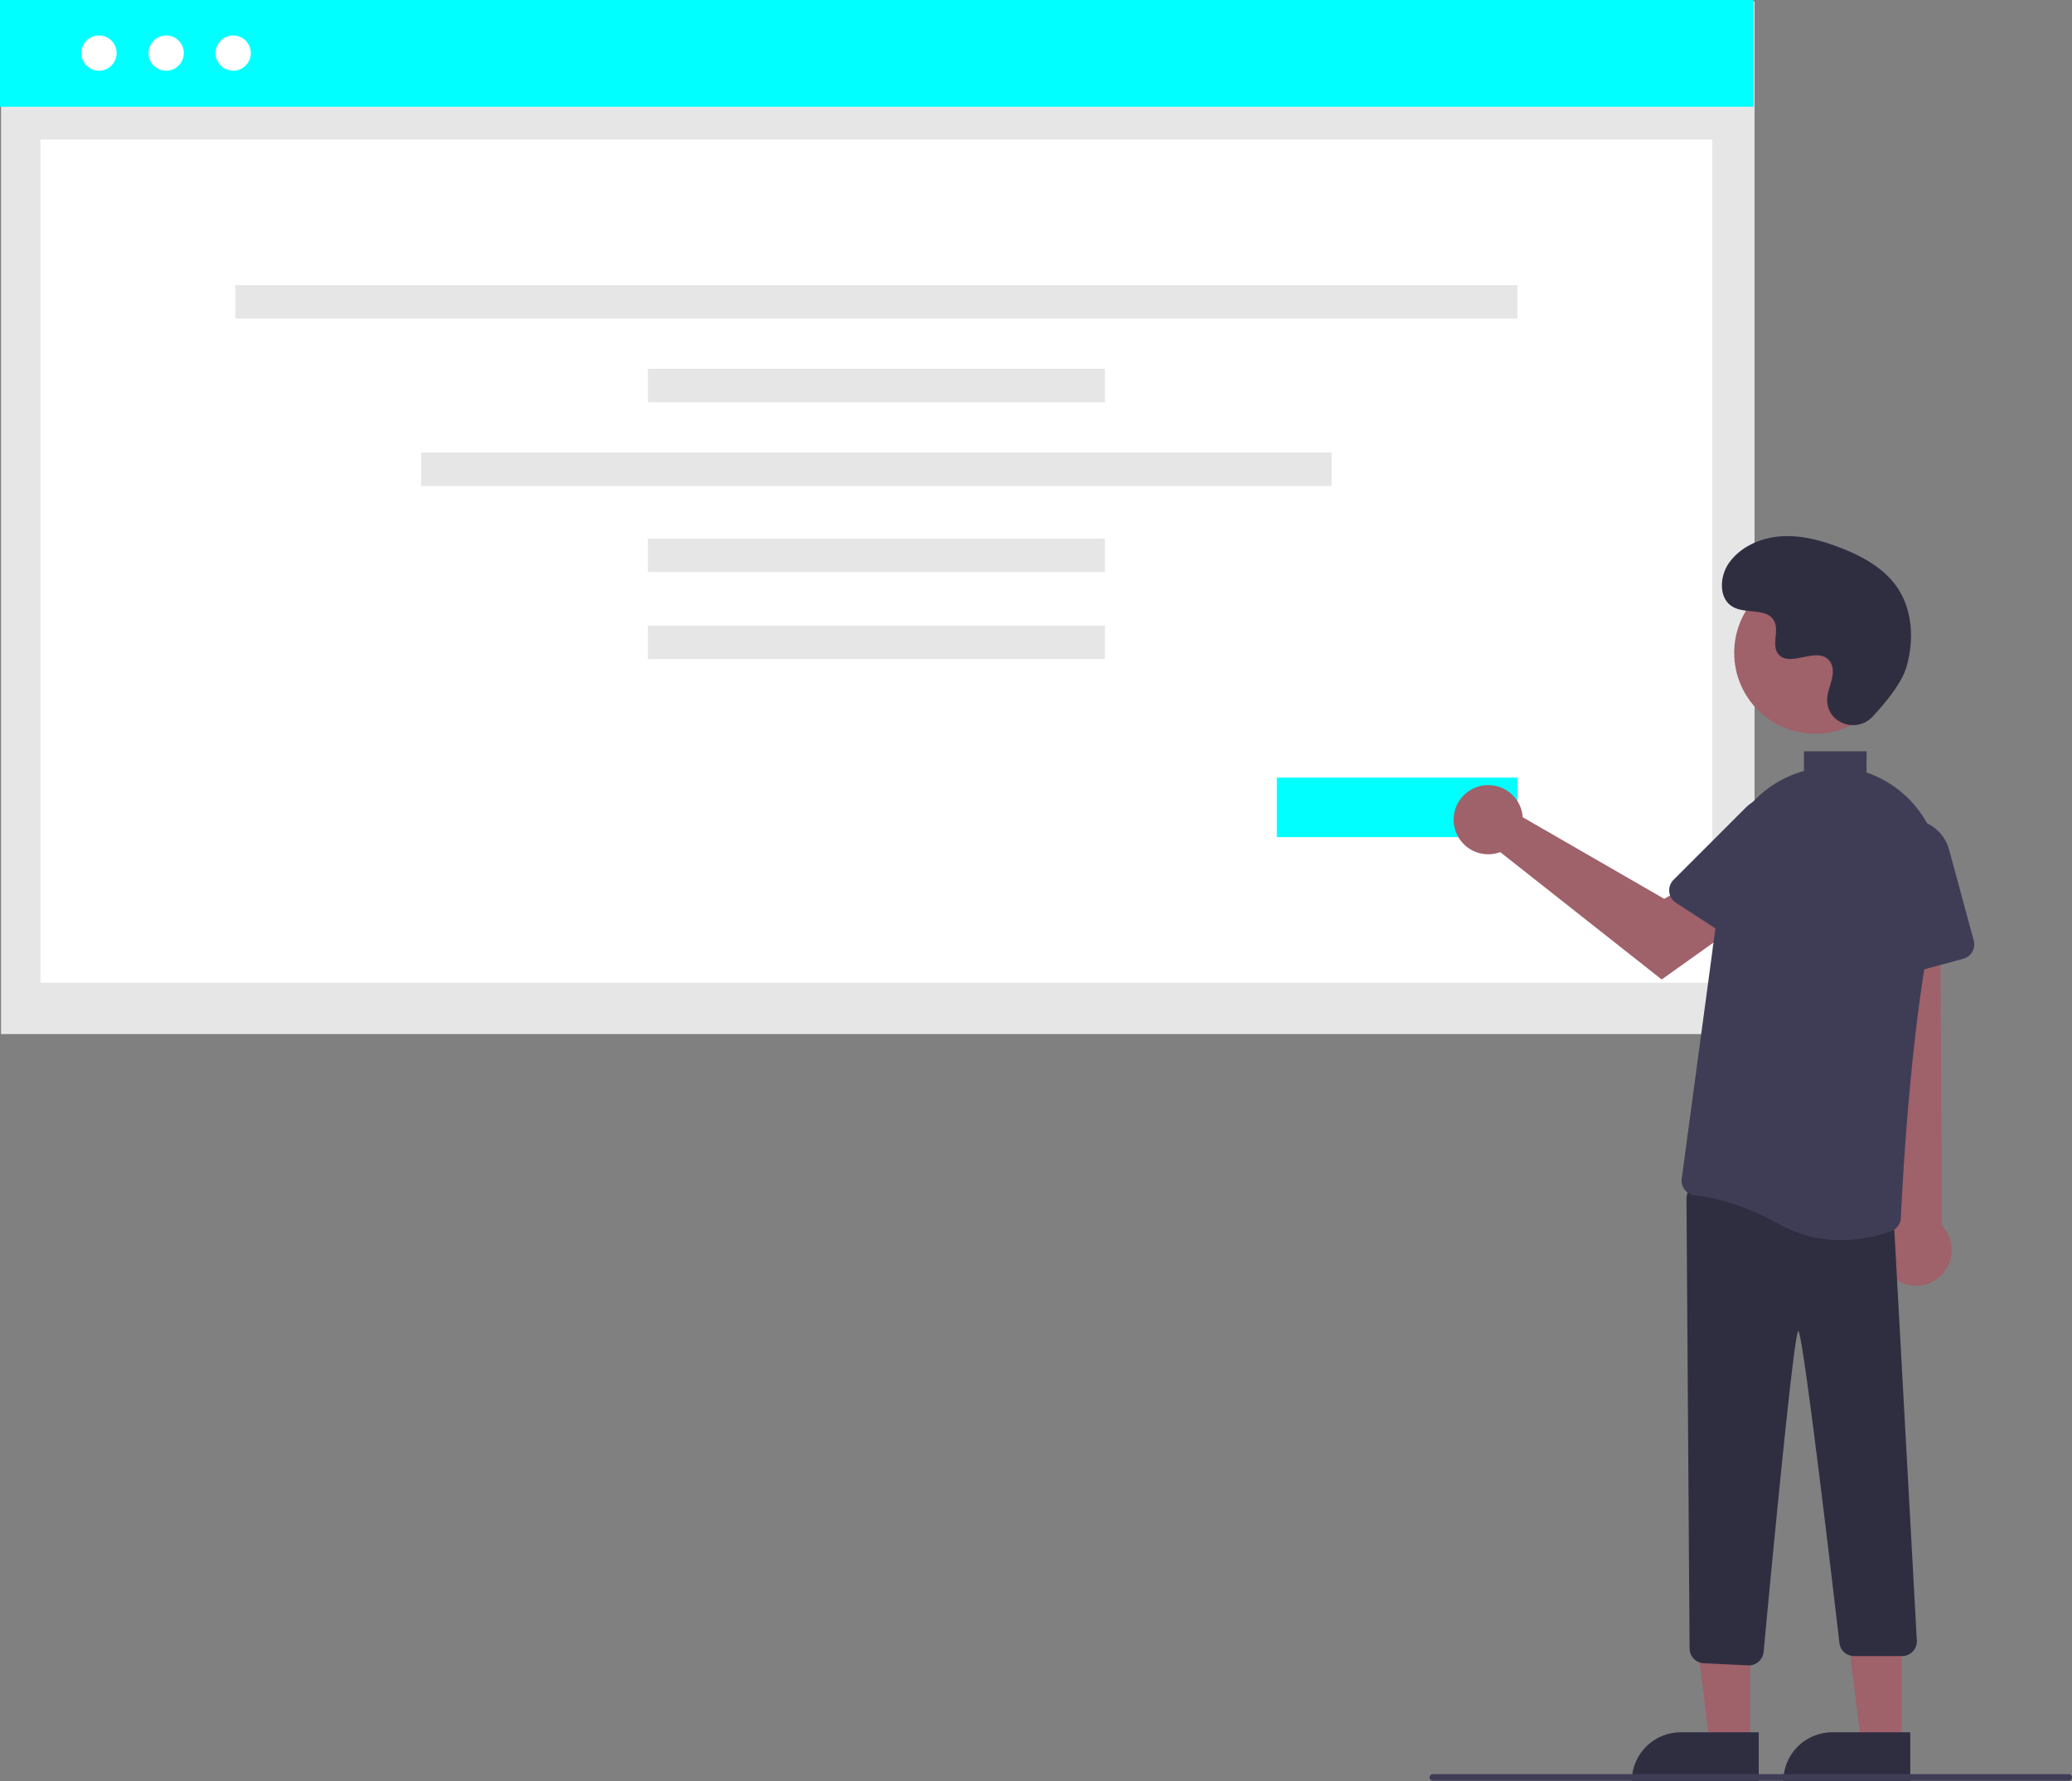 <svg xmlns="http://www.w3.org/2000/svg" width="628.952" height="540.749" artist="Katerina Limpitsouni" role="img" source="https://undraw.co/" viewBox="0 0 628.952 540.749"><rect x="0" y="0" width="628.952" height="540.749" fill="#808080" stroke="none"/><path id="ae13a9af-8be6-48d2-be97-15b9bb35f653" fill="#e6e6e6" d="M.325.432h532.264v313.477H.325z" data-name="Rectangle 246"/><path id="a5b6fe3b-52e9-48cc-a961-c4a66fbfd4e0" fill="#0FF" d="M0 0h532.264v32.399H0z" data-name="Rectangle 264"/><path id="f9022efb-4ab6-4da5-b9f8-05744185cb65" fill="#fff" d="M12.274 42.351h507.512v255.961H12.274z" data-name="Rectangle 247"/><circle id="b8863a4f-d6d1-45f4-aeb2-54ce0fc41c58" cx="50.438" cy="16.117" r="5.359" fill="#fff" data-name="Ellipse 194"/><circle id="bbe8bb57-e8a1-4ebb-9530-09dc8d102d8f" cx="70.782" cy="16.117" r="5.359" fill="#fff" data-name="Ellipse 195"/><circle id="e8afff7b-3b6f-4dbf-9548-6e45ece64f65" cx="30.042" cy="16.117" r="5.359" fill="#fff" data-name="Ellipse 246"/><path id="b1f15dfa-2d28-41bb-b4d1-13ec40007797" fill="#e6e6e6" d="M71.465 86.552h389.129v10.164H71.465z" data-name="Rectangle 250"/><path id="ad95e1cc-3eac-41f8-b758-723622ce1f63" fill="#e6e6e6" d="M196.659 111.96h138.743v10.164H196.659z" data-name="Rectangle 251"/><path id="b780e72c-b22a-4ee2-b16a-5905a6a8a985" fill="#e6e6e6" d="M196.659 163.5h138.743v10.164H196.659z" data-name="Rectangle 251"/><path id="a53233dc-737e-4f4d-ba21-0434f7dacc3a" fill="#e6e6e6" d="M196.659 189.899h138.743v10.164H196.659z" data-name="Rectangle 251"/><path id="a2199747-3d5b-4c24-9aea-bee34d6022f4" fill="#e6e6e6" d="M127.829 137.369h276.402v10.164H127.829z" data-name="Rectangle 252"/><path fill="#0FF" d="M387.595 236.062h73v18.049h-73z"/><path fill="#9f616a" d="m531.231 529.365-12.259-.001-5.833-47.288 18.095.001-.003 47.288z"/><path fill="#2f2e41" d="M510.215 525.861h23.643v14.887h-38.53a14.887 14.887 0 0 1 14.887-14.887Z"/><path fill="#9f616a" d="m577.231 529.365-12.259-.001-5.833-47.288 18.095.001-.003 47.288z"/><path fill="#2f2e41" d="M556.214 525.861h23.644v14.887h-38.53a14.887 14.887 0 0 1 14.886-14.887Z"/><path fill="#9f616a" d="M575.734 388.526a10.743 10.743 0 0 1-2.062-16.343l-8.073-114.558 23.253 2.255.639 112.187a10.8 10.8 0 0 1-13.757 16.459Z"/><path fill="#2f2e41" d="m530.652 505.542-13.496-.644a4.499 4.499 0 0 1-4.286-4.463l-.942-136.556a4.501 4.501 0 0 1 5.147-4.486l53.993 7.838a4.474 4.474 0 0 1 3.854 4.42l6.944 126.534a4.5 4.5 0 0 1-4.5 4.534h-14.55a4.479 4.479 0 0 1-4.445-3.8s-10.99-94.912-12.5-94.857c-1.517.029-10.536 97.52-10.536 97.52a4.517 4.517 0 0 1-4.47 3.966q-.105 0-.213-.006Z"/><path fill="#3f3d56" d="M570.863 296.118a4.482 4.482 0 0 1-1.859-3.4l-1.703-30.877a12.399 12.399 0 0 1 24.346-3.926l7.484 27.604a4.505 4.505 0 0 1-3.165 5.521l-21.29 5.773a4.483 4.483 0 0 1-3.813-.695Z"/><circle cx="550.975" cy="198.176" r="24.561" fill="#9f616a"/><path fill="#9f616a" d="M461.971 246.43a10.527 10.527 0 0 1 .24 1.64l42.957 24.783 10.441-6.011 11.131 14.572-22.337 15.92-49.008-38.662a10.496 10.496 0 1 1 6.576-12.241Z"/><path fill="#3f3d56" d="M506.702 270.746a4.482 4.482 0 0 1 1.293-3.654l21.864-21.868a12.399 12.399 0 0 1 19.168 15.516l-15.57 23.992a4.505 4.505 0 0 1-6.225 1.325l-18.504-12.008a4.483 4.483 0 0 1-2.026-3.303Z"/><path fill="#2f2e41" d="M568.355 217.608c-4.582 4.88-13.09 2.26-13.688-4.407a8.055 8.055 0 0 1 .01-1.556c.309-2.954 2.015-5.635 1.606-8.754a4.59 4.59 0 0 0-.84-2.149c-3.651-4.889-12.222 2.187-15.668-2.239-2.113-2.714.37-6.987-1.25-10.02-2.14-4.004-8.48-2.03-12.455-4.222-4.422-2.44-4.158-9.225-1.247-13.352 3.551-5.034 9.776-7.72 15.924-8.107s12.253 1.275 17.992 3.512c6.521 2.54 12.988 6.053 17 11.787 4.881 6.973 5.35 16.348 2.91 24.502-1.485 4.96-6.552 11.02-10.294 15.005Z"/><path fill="#3f3d56" d="M627.952 540.562h-193a1 1 0 0 1 0-2h193a1 1 0 0 1 0 2ZM575.49 239.143q-.64-.46-1.305-.903a32.36 32.36 0 0 0-7.595-3.724v-6.454h-19v5.988a33.32 33.32 0 0 0-24.164 27.686l-12.937 96.05a4.478 4.478 0 0 0 .93 3.402 4.42 4.42 0 0 0 3.054 1.673c4.483.447 13.78 2.185 25.68 8.796a38.125 38.125 0 0 0 18.706 4.774 45.09 45.09 0 0 0 15.226-2.71 4.467 4.467 0 0 0 2.918-4.005c.465-10.337 3.19-63.544 11.124-96a33.178 33.178 0 0 0-12.637-34.573Z"/></svg>